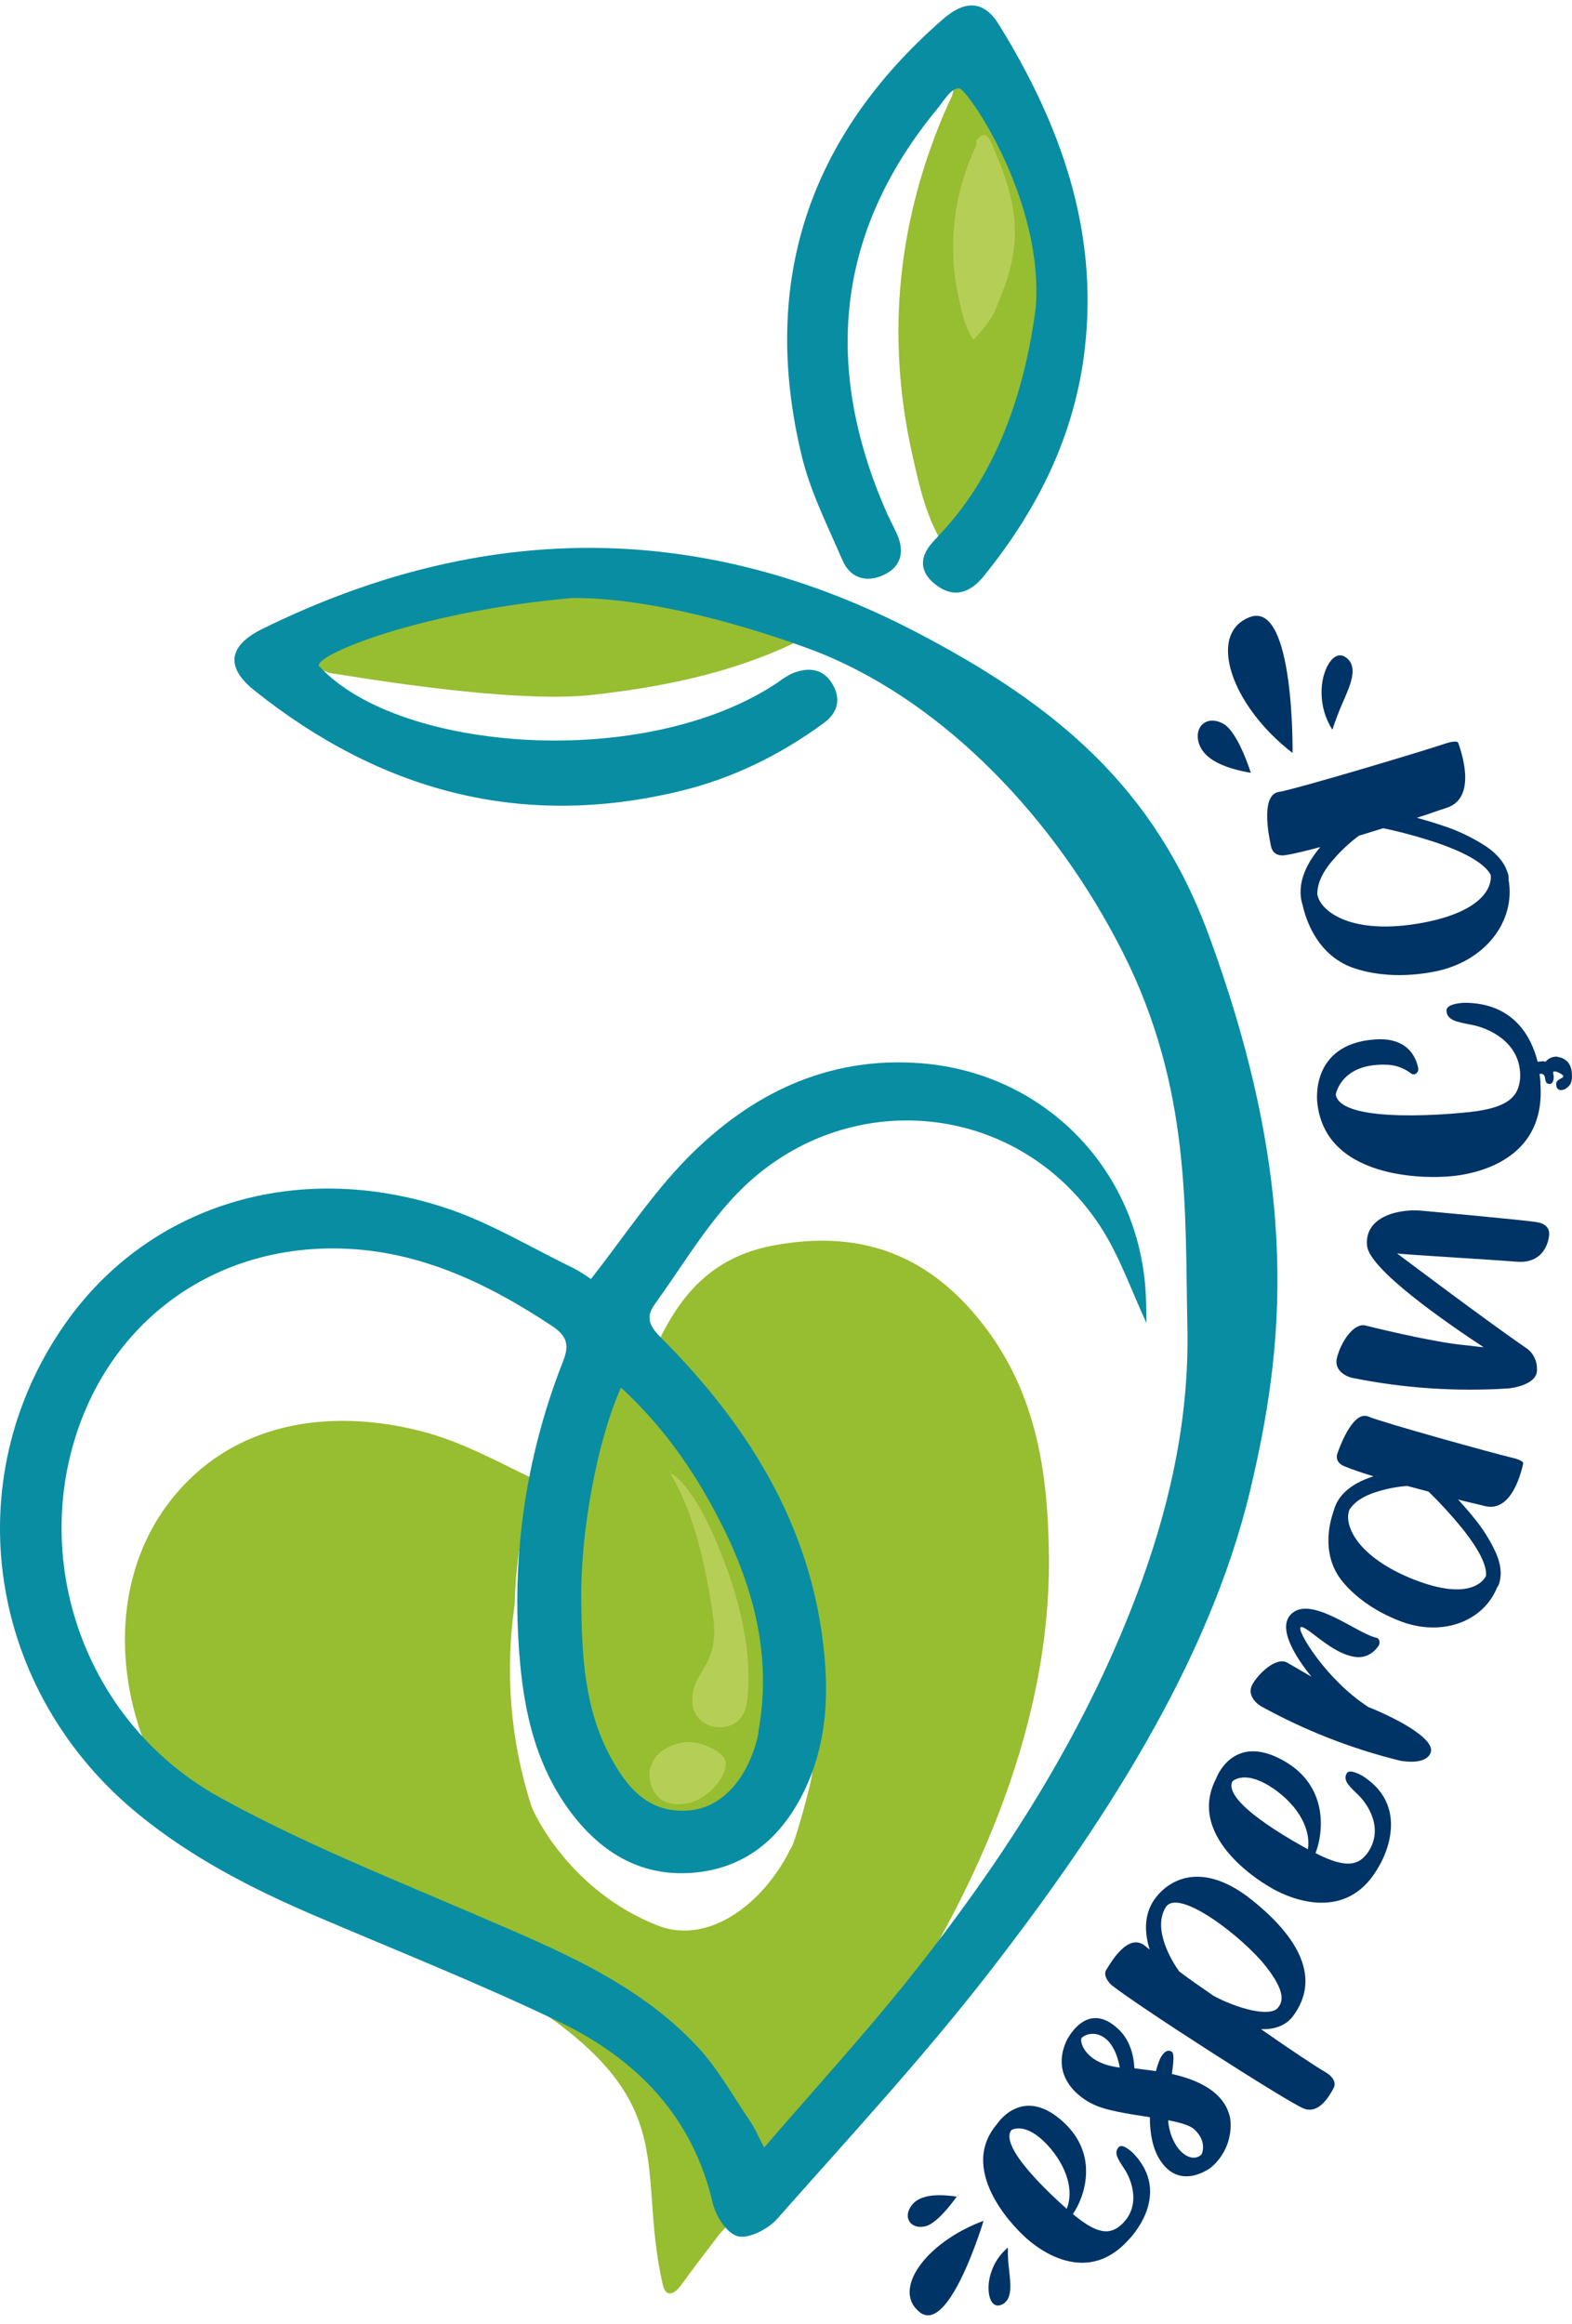 <svg width="134" height="198" viewBox="0 0 134 198" fill="none" xmlns="http://www.w3.org/2000/svg">
<path d="M59.818 157.591C64.985 156.839 67.847 147.116 66.211 135.875C64.576 124.634 59.061 116.131 53.894 116.883C48.727 117.635 45.865 127.357 47.501 138.598C49.137 149.839 54.652 158.342 59.818 157.591Z" fill="#B5CF56"/>
<path d="M69.545 53.843C63.604 57.085 57.129 58.465 50.458 59.207C43.132 60.019 28.356 57.316 28.066 57.34C27.294 56.941 25.872 56.875 25.982 55.98C26.092 55.084 27.382 54.6 28.332 54.275C35.291 51.93 42.553 50.6 49.892 50.326C54.638 50.11 59.386 50.703 63.933 52.081C65.815 52.658 67.983 52.32 69.545 53.843Z" fill="#97BD30"/>
<path d="M65.387 145.729C65.367 145.744 65.35 145.763 65.339 145.785C65.327 145.808 65.321 145.833 65.321 145.858C65.321 145.883 65.327 145.907 65.339 145.93C65.35 145.952 65.367 145.971 65.387 145.986L63.632 151.958C63.132 152.594 62.633 153.232 62.136 153.871C60.651 154.95 56.945 155.497 56.945 155.497C56.945 155.497 55.773 155.126 55.288 154.915C55.288 154.915 50.229 151.519 49.902 147.98C49.575 144.441 48.035 135.464 48.944 129.112C49.567 124.746 50.24 120.383 52.313 116.366L52.807 116.721C55.907 120.047 60.971 127.517 60.971 127.517C61.127 128.448 62.147 129.964 62.147 129.964C64.211 135.016 65.46 140.238 65.387 145.729ZM57.151 125.495C57.085 125.225 56.846 125.38 57.171 125.475C57.3 126.166 59.422 128.34 60.778 137.658C61.453 142.311 58.61 142.329 59.062 145.429C59.174 146.192 59.999 147.006 60.938 147.129C61.912 147.256 62.84 146.969 63.351 146.047C64.132 144.652 63.737 140.124 63.386 138.86C62.884 135.372 59.865 126.995 57.151 125.495ZM58.509 153.643C60.181 153.401 61.925 151.534 61.864 150.172C61.822 149.294 59.718 148.25 58.334 148.437C56.302 148.709 55.008 150.172 55.453 151.896C55.857 153.454 57.072 153.915 58.509 153.643Z" fill="#97BD30"/>
<path d="M83.967 113.064C79.461 107.127 73.656 104.628 65.821 106.131C59.22 107.399 57.046 112.342 55.444 115.699C55.005 116.638 54.086 117.539 54.893 118.702C55.077 118.723 55.249 118.799 55.389 118.919C55.529 119.039 55.63 119.198 55.679 119.376C55.704 119.376 55.729 119.381 55.752 119.391C55.775 119.401 55.796 119.416 55.814 119.434C55.831 119.452 55.845 119.473 55.854 119.497C55.864 119.521 55.868 119.546 55.867 119.571C64.564 128.347 70.115 138.439 69.224 151.126C69.171 151.883 67.688 157.311 67.408 157.473C65.152 162.114 60.444 165.756 56.076 164.055C48.75 161.188 45.571 154.742 45.26 153.766C43.505 148.253 43.032 142.413 43.875 136.69C43.952 133.279 44.441 129.933 45.631 126.699L45.683 126.282C45.653 126.185 45.598 126.097 45.525 126.025C42.359 124.507 39.299 122.792 35.826 121.914C27.91 119.913 19.771 121.221 14.602 127.756C6.451 138.068 11.995 154.724 21.374 159.051C21.374 159.051 27.904 162.77 32.767 164.779C35.962 166.096 42.825 169.261 43.202 169.49C58.621 178.75 54.121 184.156 56.482 194.597C56.76 195.83 57.493 195.475 58.101 194.632C59.128 193.206 60.209 191.817 61.271 190.415C61.192 190.196 89.687 163.145 89.411 132.688C89.351 125.556 88.371 118.864 83.967 113.064Z" fill="#97BD30"/>
<path d="M80.609 46.715C78.996 44.301 78.391 41.519 77.774 38.77C75.469 28.529 76.528 18.566 80.804 8.902C81.065 8.314 81.473 7.772 81.142 7.092C82.434 5.681 83.191 5.26 84.214 7.57C86.64 13.106 88.792 18.724 88.889 24.777C88.977 30.221 87.996 35.585 85.124 40.451C83.9 41.425 83.678 42.943 82.974 44.198C82.41 44.306 82.158 44.637 82.257 45.19L82.241 45.209C81.473 45.479 81.173 46.232 80.609 46.715Z" fill="#97BD30"/>
<path d="M81.782 7.533C81.091 7.45 80.42 8.63 79.964 9.187C71.23 19.72 70.203 31.179 75.446 43.371C75.754 44.091 76.135 44.779 76.456 45.495C77.114 46.96 76.859 48.266 75.332 48.983C73.847 49.681 72.467 49.249 71.822 47.75C70.558 44.819 69.08 41.912 68.34 38.84C64.817 24.233 68.779 11.761 80.361 1.647C82.32 -0.062 83.902 0.074 85.155 2.103C90.389 10.587 93.647 19.584 92.467 29.747C91.618 37.057 88.483 43.384 83.847 49.097C82.805 50.385 81.489 50.988 80.016 49.997C78.544 49.005 78.162 47.693 79.492 46.201C80.822 44.709 86.57 39.516 88.292 26.197C88.985 16.991 82.474 7.619 81.782 7.533Z" fill="#088DA3"/>
<path d="M27.296 56.848C34.071 64.088 55.078 65.694 66.324 58.125C66.694 57.84 67.091 57.591 67.509 57.384C68.825 56.837 70.078 56.916 70.881 58.154C71.684 59.391 71.522 60.651 70.223 61.6C66.53 64.306 62.476 66.309 58 67.392C44.328 70.705 32.331 67.324 21.68 58.821C19.207 56.846 19.444 55.021 22.366 53.582C41.089 44.356 59.791 44.297 78.169 53.891C90.135 60.139 98.439 67.16 103.048 79.698C110.979 101.273 109.439 114.95 106.559 127.004C103.007 141.866 93.698 155.935 84.354 167.987C78.693 175.288 72.377 182.116 66.238 189.049C65.479 189.909 63.843 190.755 62.897 190.525C61.952 190.295 61.008 188.785 60.749 187.673C59.044 180.352 54.295 175.435 47.689 172.265C40.872 168.992 33.814 166.192 26.846 163.215C21.506 160.931 16.388 158.298 11.884 154.639C-1.1 144.099 -3.823 126.078 5.591 112.728C12.647 102.721 25.186 98.753 37.864 102.871C41.684 104.11 45.188 106.256 48.834 108.015C49.367 108.299 49.88 108.619 50.37 108.972C53.16 105.427 55.558 101.745 58.597 98.66C63.972 93.202 70.558 89.955 78.544 90.589C89.075 91.427 97.061 99.674 97.66 110.115C97.715 111.074 97.71 112.037 97.728 112.715C96.466 110.043 95.442 106.973 93.709 104.358C86.499 93.513 71.44 92.39 62.493 102.044C59.955 104.784 58.026 108.061 55.826 111.096C55.032 112.193 55.328 112.95 56.298 113.919C64.143 121.767 69.619 130.795 70.352 142.063C70.582 145.62 70.188 149.13 68.636 152.41C66.813 156.265 63.9 159.02 59.442 159.518C54.819 160.034 51.282 157.91 48.641 154.38C45.361 149.992 44.472 144.865 44.183 139.595C43.73 131.535 45.033 123.473 48.002 115.966C48.56 114.542 48.31 113.799 47.02 112.945C41.339 109.194 35.304 106.335 28.274 106.363C17.963 106.398 9.608 112.594 6.493 122.234C2.741 133.862 7.649 147.026 18.744 153.14C25.677 156.969 33.13 159.942 40.442 163.088C47.303 166.043 54.264 168.82 59.435 174.356C61.206 176.249 62.482 178.583 63.952 180.74C64.345 181.315 64.611 181.973 65.139 182.965C69.398 178.022 73.601 173.436 77.465 168.597C85.76 158.204 92.849 147.096 97.357 134.615C99.891 127.594 101.388 120.407 101.214 112.932C100.995 103.279 101.572 92.765 95.729 81.175C89.922 69.663 80.547 60.019 70.161 55.738C68.248 54.951 57.333 50.894 48.803 50.947C35.15 52.142 26.006 56.153 27.296 56.848ZM52.937 118.222C50.942 122.623 49.501 130.288 49.545 136.19C49.582 140.843 49.764 145.508 52.052 149.716C53.454 152.302 55.321 154.591 58.854 154.233C61.541 153.963 63.68 151.58 64.558 148.09C64.621 147.835 64.641 147.574 64.685 147.315C65.872 140.473 63.95 134.261 60.708 128.342C58.661 124.597 56.162 121.183 52.937 118.222Z" fill="#088DA3"/>
<path d="M82.965 28.935C82.276 27.901 82.015 26.712 81.752 25.537C80.768 21.252 81.224 16.763 83.048 12.763C83.16 12.511 83.334 12.278 83.193 11.989C83.746 11.386 84.071 11.206 84.51 12.193C85.547 14.56 86.467 16.962 86.508 19.551C86.546 21.879 85.942 23.81 84.9 26.256C84.523 27.353 83.204 28.729 82.965 28.935Z" fill="#B5CF56"/>
<path d="M78.439 197.024C75.94 195.121 78.937 191.019 83.838 189.209C83.838 189.209 80.953 198.869 78.439 197.024ZM78.917 189.665C77.781 189.946 77.099 189.156 77.489 188.265C77.88 187.375 78.917 186.752 81.548 187.146C81.548 187.146 80.028 189.362 78.917 189.665ZM86.021 193.412C86.138 194.558 86.355 195.984 85.328 196.372C84.301 196.76 84.012 194.963 84.486 193.605C84.75 192.777 85.246 192.041 85.916 191.486C85.898 192.13 85.933 192.774 86.021 193.412Z" fill="#003366"/>
<path d="M96.566 183.417C100.076 187.008 96.202 190.823 96.202 190.823C92.057 195.431 87.242 190.459 87.242 190.459C87.242 190.459 81.355 185.194 84.993 180.957C84.993 180.957 87.154 177.566 90.66 180.808C93.751 183.647 92.402 187.274 91.456 188.63C93.661 190.492 94.664 190.319 95.539 189.582C97.34 187.985 96.45 185.701 95.853 184.799C95.256 183.897 94.925 183.393 95.374 182.919C95.71 182.581 96.566 183.417 96.566 183.417ZM90.927 188.184C91.39 187.087 91.314 185.163 89.563 183.061C87.49 180.626 86.215 181.479 86.215 181.479C85.098 182.919 89.78 187.168 90.927 188.184Z" fill="#003366"/>
<path d="M99.891 176.697C102.276 177.23 104.448 178.307 104.869 180.51C104.963 181.288 104.86 182.077 104.57 182.806C104.28 183.534 103.812 184.178 103.208 184.678C103.208 184.678 100.611 186.688 98.91 184.073C98.252 183.094 98.015 181.732 98.015 180.38C96.17 180.089 94.123 179.81 93.002 179.189C93.002 179.189 89.301 177.462 90.898 173.897C90.898 173.897 92.576 170.286 95.312 172.862C96.376 173.816 96.646 175.257 96.701 176.216L98.54 176.451C98.623 176.094 98.738 175.745 98.884 175.409C98.884 175.409 99.323 174.437 99.869 174.792C100.11 174.917 100.04 175.668 99.891 176.697ZM95.453 176.15C95.336 175.47 95.056 174.558 94.511 173.937C93.493 172.855 92.44 173.368 92.201 173.623C91.995 173.902 92.449 175.806 95.453 176.15ZM99.601 180.637C99.579 180.684 99.573 180.737 99.584 180.788C99.847 183.142 101.519 184.441 102.423 183.548C102.423 183.548 102.967 182.495 101.804 181.414C101.394 181.056 100.595 180.841 99.601 180.637Z" fill="#003366"/>
<path d="M106.701 161.863C110.725 165.073 112.607 168.546 110.231 171.752C109.549 172.673 108.476 172.914 107.491 172.881C110.023 174.654 112.293 176.153 113.072 176.594C113.072 176.594 114.09 177.188 113.658 177.943C113.325 178.544 112.445 180.152 111.133 179.643C109.786 179.112 97.164 171.03 94.733 169.112C94.733 169.112 93.939 168.39 94.308 167.811C94.676 167.232 96.183 164.56 97.647 165.817C97.715 165.859 97.829 165.986 98 166.093C97.618 164.876 97.414 163.228 98.417 161.806C99.821 159.878 102.713 158.676 106.701 161.863ZM99.36 162.506C98.217 164.38 99.924 167.146 100.514 167.956C101.357 168.601 102.362 169.294 103.432 170.029C105.323 171.069 108.325 171.949 108.974 171.006C109.277 170.602 109.7 169.786 107.877 167.495C105.992 165.097 100.431 160.747 99.36 162.506Z" fill="#003366"/>
<path d="M116.15 151.306C120.617 154.158 117.537 159.011 117.537 159.011C114.369 164.738 108.237 160.767 108.237 160.767C108.237 160.767 100.933 156.76 103.665 151.53C103.665 151.53 105.08 147.526 109.455 150.029C113.312 152.212 112.785 156.262 112.136 157.881C114.845 159.272 115.835 158.856 116.559 157.881C118.033 155.81 116.574 153.674 115.745 152.888C114.95 152.12 114.457 151.662 114.806 151.069C115.071 150.652 116.15 151.306 116.15 151.306ZM111.484 157.55C111.703 156.326 111.164 154.354 108.864 152.607C106.151 150.598 105.045 151.778 105.045 151.778C104.24 153.524 110.06 156.769 111.484 157.55Z" fill="#003366"/>
<path d="M117.329 139.534C117.586 139.584 117.676 139.933 117.509 140.229C117.099 140.791 116.377 141.433 115.133 141.089C113.242 140.635 111.249 138.377 110.866 138.638C110.501 138.858 112.991 143.079 116.651 145.44L117.006 145.582C119.606 146.679 122.377 148.27 121.945 149.343C121.493 150.457 119.328 150.001 119.328 150.001C115.214 148.987 111.251 147.438 107.54 145.394C107.461 145.361 106.083 144.547 106.826 143.393C107.474 142.357 108.88 141.157 109.738 141.659C109.738 141.659 110.596 142.162 111.791 142.853C110.475 141.227 108.816 138.685 110.084 137.491C111.789 135.896 115.675 139.178 117.329 139.534Z" fill="#003366"/>
<path d="M116.62 120.679C117.851 121.205 127.37 123.836 128.869 124.189C128.869 124.189 129.915 124.409 129.841 124.696C129.753 125.023 128.987 128.904 126.578 128.314C126.001 128.16 125.203 127.998 124.294 127.757C124.702 128.213 125.183 128.739 125.58 129.244C126.373 130.186 127.032 131.233 127.539 132.355C127.919 133.252 128.011 134.075 127.837 134.727C127.808 134.922 127.728 135.106 127.607 135.262C126.442 138.143 122.888 139.538 119.209 138.061C115.409 136.554 114.044 134.198 114.044 134.198C112.741 132.107 113.318 129.771 113.687 128.713C114.125 127.037 115.72 126.214 117.076 125.778C116.056 125.457 115.159 125.168 114.606 124.922C114.606 124.922 113.667 124.624 114.038 123.724C114.369 122.82 115.418 120.209 116.62 120.679ZM121.773 127.081L119.955 126.598C119.101 126.661 118.258 126.821 117.44 127.074C116.192 127.441 115.429 127.985 115.027 128.628C114.529 129.841 115.562 132.607 120.525 134.573C125.293 136.44 126.473 134.661 126.668 134.264C126.767 133.386 126.043 131.956 124.612 130.181C123.727 129.093 122.779 128.058 121.773 127.081Z" fill="#003366"/>
<path d="M121.223 103.154C121.223 103.154 130.255 103.97 131.008 104.13C131.008 104.13 132.217 104.227 132.039 105.328C132.039 105.328 131.852 107.695 129.301 107.495C126.705 107.289 119.667 106.886 119.09 106.789C119.09 106.789 126.909 112.682 130.2 114.92C130.456 115.12 130.662 115.376 130.802 115.669C130.943 115.961 131.015 116.282 131.012 116.607C131.024 116.742 131.013 116.877 130.979 117.008C130.668 118.105 128.581 118.29 128.581 118.29C124.142 118.576 119.684 118.278 115.323 117.401C115.236 117.401 113.599 117.013 113.978 115.622C114.303 114.38 115.332 112.737 116.354 112.919C116.354 112.919 121.872 114.319 124.867 114.606C125.404 114.648 125.935 114.74 126.473 114.784C123.134 112.59 116.732 108.132 116.53 106.137C116.286 103.524 119.483 102.965 121.223 103.154Z" fill="#003366"/>
<path d="M120.883 90.962C120.98 91.401 120.561 91.664 120.295 91.469C119.747 91.037 119.084 90.777 118.389 90.721C114.301 90.477 113.863 93.252 113.863 93.252C114.284 95.885 124.602 94.808 124.602 94.808C128.722 94.49 129.444 93.358 129.582 91.84C129.707 88.768 126.816 87.561 125.453 87.313C124.137 87.061 123.338 86.923 123.301 86.091C123.286 85.479 124.813 85.433 124.813 85.433C129.064 85.433 130.559 88.397 131.07 90.46L131.217 90.444L131.511 90.413C131.607 90.413 131.662 90.453 131.761 90.444C131.865 90.319 131.994 90.216 132.14 90.144C132.285 90.071 132.445 90.03 132.608 90.023C132.704 90.023 132.753 90.008 132.807 90.056C133.047 90.081 133.274 90.173 133.464 90.321C133.654 90.468 133.799 90.666 133.882 90.892C133.943 91.067 133.979 91.25 133.99 91.436V91.548C134.021 91.817 133.981 92.089 133.874 92.338C133.761 92.514 133.611 92.663 133.435 92.776C133.315 92.838 133.183 92.871 133.049 92.873C132.953 92.871 132.862 92.835 132.792 92.771C132.722 92.706 132.677 92.619 132.667 92.524L132.643 92.305C132.655 92.242 132.681 92.182 132.719 92.13C132.757 92.078 132.806 92.035 132.862 92.004C132.878 91.982 132.899 91.964 132.924 91.951C132.948 91.939 132.975 91.933 133.003 91.934L133.046 91.872C133.143 91.872 133.279 91.739 133.266 91.684C133.253 91.629 133.152 91.528 133.046 91.482C132.676 91.243 132.43 91.263 132.388 91.328L132.406 91.495C132.502 91.934 132.388 92.276 132.149 92.355C132.043 92.355 131.939 92.328 131.846 92.276C131.757 92.147 131.706 91.995 131.702 91.837C131.699 91.774 131.682 91.712 131.651 91.657C131.619 91.602 131.575 91.555 131.522 91.521C131.471 91.521 131.471 91.521 131.416 91.478L131.269 91.493L131.228 91.552C131.287 91.805 131.313 92.065 131.307 92.324C131.882 100.223 123.038 100.253 123.038 100.253C123.038 100.253 112.985 101.021 112.287 93.911C112.287 93.911 111.629 88.97 117.169 88.56C119.567 88.371 120.594 89.6 120.883 90.962Z" fill="#003366"/>
<path d="M108.974 67.478C110.497 67.237 121.377 63.968 123.051 63.4C123.051 63.4 124.207 62.983 124.306 63.301C124.422 63.669 126.05 67.908 123.342 68.816C122.684 69.02 121.807 69.352 120.776 69.672C121.453 69.867 122.241 70.087 122.937 70.33C124.286 70.761 125.569 71.378 126.75 72.162C127.669 72.803 128.261 73.549 128.489 74.288C128.58 74.495 128.615 74.722 128.593 74.946C129.22 78.457 126.618 81.998 122.127 82.807C117.502 83.663 114.731 82.204 114.731 82.204C112.186 80.982 111.317 78.349 111.034 77.101C110.444 75.196 111.489 73.424 112.542 72.169C111.35 72.48 110.302 72.748 109.611 72.847C109.611 72.847 108.514 73.127 108.327 72.026C108.092 70.94 107.518 67.757 108.974 67.478ZM117.91 70.561L115.837 71.201C115.045 71.786 114.322 72.458 113.68 73.204C112.689 74.323 112.278 75.321 112.289 76.188C112.544 77.673 115.242 79.736 121.285 78.617C127.068 77.52 127.131 75.062 127.077 74.558C126.638 73.65 125.056 72.691 122.577 71.837C121.047 71.321 119.489 70.895 117.91 70.561Z" fill="#003366"/>
<path d="M102.105 62.919C101.971 61.682 103.079 60.931 104.358 61.71C105.593 62.511 106.622 65.844 106.622 65.844C103.241 65.26 102.256 64.088 102.105 62.919ZM106.594 52.555C110.352 51.265 110.181 64.152 110.181 64.152C104.926 60.115 102.82 53.917 106.594 52.555ZM112.653 59.042C112.601 57.204 113.662 55.172 114.766 56.041C115.845 56.859 115.034 58.514 114.452 59.867C114.121 60.62 113.828 61.389 113.575 62.171C112.977 61.237 112.657 60.151 112.653 59.042Z" fill="#003366"/>
</svg>

